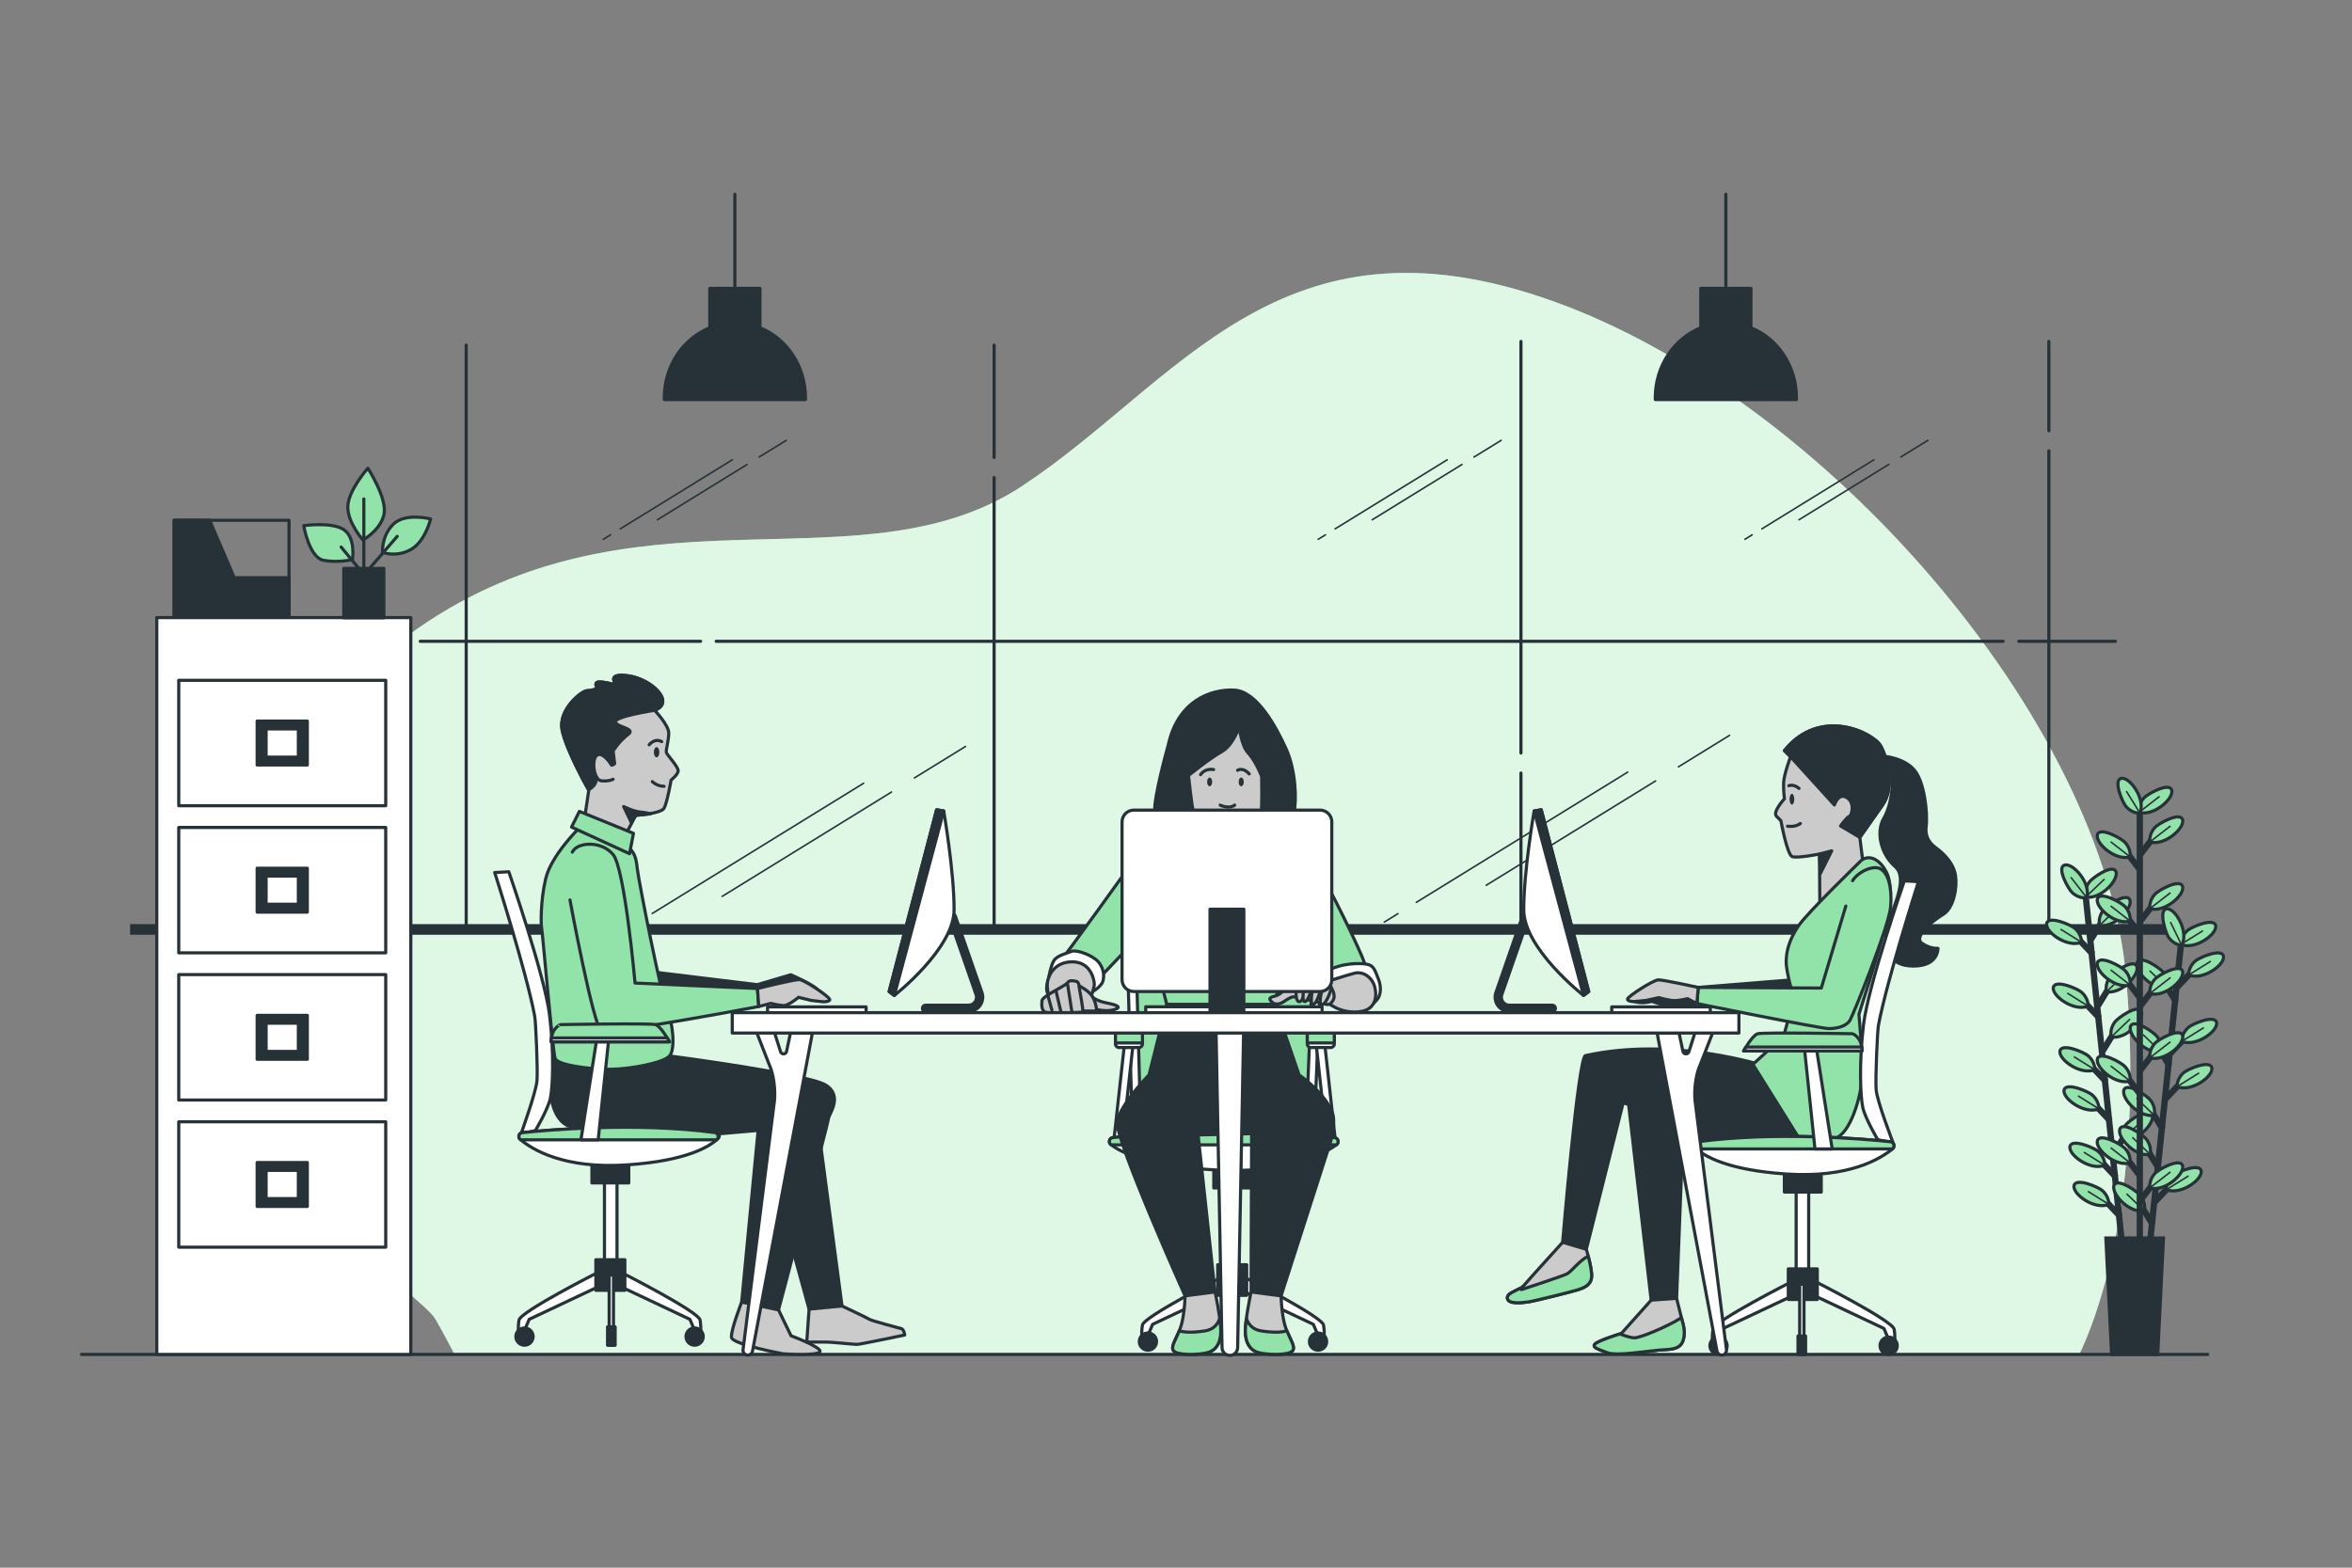 <?xml version="1.0" encoding="utf-8"?>
<!-- Generator: Adobe Illustrator 27.5.0, SVG Export Plug-In . SVG Version: 6.00 Build 0)  -->
<svg xmlns="http://www.w3.org/2000/svg" xmlns:xlink="http://www.w3.org/1999/xlink" version="1.1" x="0px" y="0px" viewBox="0 0 750 500" style="enable-background:new 0 0 750 500;" xml:space="preserve">
<rect x="0" y="0" width="750" height="500" fill="#808080" stroke="none"/>
<g id="Background_Simple">
	<g>
		<path style="fill:#92E3A9;" d="M139,420.975c2.211,3.87,4.419,8.04,5.955,11h518.078c4.395-9.005,21.065-48.56,14.967-120    c-7-82-96-185-183-216s-119,26-169,59s-118-1-186,41s-72,123-50,165S135,413.975,139,420.975z"/>
		<path style="opacity:0.7;fill:#FFFFFF;" d="M139,420.975c2.211,3.87,4.419,8.04,5.955,11h518.078    c4.395-9.005,21.065-48.56,14.967-120c-7-82-96-185-183-216s-119,26-169,59s-118-1-186,41s-72,123-50,165S135,413.975,139,420.975    z"/>
	</g>
</g>
<g id="Window">
	<g>
		<g>
			<rect x="41.481" y="294.739" style="fill:#263238;" width="649.146" height="3.388"/>
			
				<line style="fill:none;stroke:#263238;stroke-linecap:round;stroke-linejoin:round;stroke-miterlimit:10;" x1="485" y1="240.174" x2="485" y2="108.904"/>
			
				<line style="fill:none;stroke:#263238;stroke-linecap:round;stroke-linejoin:round;stroke-miterlimit:10;" x1="485" y1="296.739" x2="485" y2="246.553"/>
			
				<line style="fill:none;stroke:#263238;stroke-linecap:round;stroke-linejoin:round;stroke-miterlimit:10;" x1="317" y1="145.901" x2="317" y2="110.072"/>
			
				<line style="fill:none;stroke:#263238;stroke-linecap:round;stroke-linejoin:round;stroke-miterlimit:10;" x1="317" y1="296.739" x2="317" y2="152.28"/>
			
				<line style="fill:none;stroke:#263238;stroke-linecap:round;stroke-linejoin:round;stroke-miterlimit:10;" x1="653.338" y1="137.395" x2="653.338" y2="108.904"/>
			
				<line style="fill:none;stroke:#263238;stroke-linecap:round;stroke-linejoin:round;stroke-miterlimit:10;" x1="653.338" y1="296.739" x2="653.338" y2="143.775"/>
			
				<line style="fill:none;stroke:#263238;stroke-linecap:round;stroke-linejoin:round;stroke-miterlimit:10;" x1="148.662" y1="296.739" x2="148.662" y2="110.072"/>
			
				<line style="fill:none;stroke:#263238;stroke-linecap:round;stroke-linejoin:round;stroke-miterlimit:10;" x1="643.739" y1="204.531" x2="674.566" y2="204.531"/>
			
				<line style="fill:none;stroke:#263238;stroke-linecap:round;stroke-linejoin:round;stroke-miterlimit:10;" x1="228.372" y1="204.531" x2="638.777" y2="204.531"/>
			
				<line style="fill:none;stroke:#263238;stroke-linecap:round;stroke-linejoin:round;stroke-miterlimit:10;" x1="134" y1="204.531" x2="223.41" y2="204.531"/>
		</g>
		<g>
			
				<line style="fill:none;stroke:#263238;stroke-width:0.5;stroke-linecap:round;stroke-linejoin:round;stroke-miterlimit:10;" x1="422.657" y1="170.576" x2="420.354" y2="171.995"/>
			
				<line style="fill:none;stroke:#263238;stroke-width:0.5;stroke-linecap:round;stroke-linejoin:round;stroke-miterlimit:10;" x1="461.477" y1="146.652" x2="425.751" y2="168.669"/>
			
				<line style="fill:none;stroke:#263238;stroke-width:0.5;stroke-linecap:round;stroke-linejoin:round;stroke-miterlimit:10;" x1="466.191" y1="148.139" x2="437.568" y2="165.779"/>
			
				<line style="fill:none;stroke:#263238;stroke-width:0.5;stroke-linecap:round;stroke-linejoin:round;stroke-miterlimit:10;" x1="478.691" y1="140.435" x2="470.047" y2="145.763"/>
		</g>
		<g>
			
				<line style="fill:none;stroke:#263238;stroke-width:0.5;stroke-linecap:round;stroke-linejoin:round;stroke-miterlimit:10;" x1="194.699" y1="170.576" x2="192.396" y2="171.995"/>
			
				<line style="fill:none;stroke:#263238;stroke-width:0.5;stroke-linecap:round;stroke-linejoin:round;stroke-miterlimit:10;" x1="233.519" y1="146.652" x2="197.793" y2="168.669"/>
			
				<line style="fill:none;stroke:#263238;stroke-width:0.5;stroke-linecap:round;stroke-linejoin:round;stroke-miterlimit:10;" x1="238.233" y1="148.139" x2="209.61" y2="165.779"/>
			
				<line style="fill:none;stroke:#263238;stroke-width:0.5;stroke-linecap:round;stroke-linejoin:round;stroke-miterlimit:10;" x1="250.733" y1="140.435" x2="242.089" y2="145.763"/>
		</g>
		<g>
			
				<line style="fill:none;stroke:#263238;stroke-width:0.5;stroke-linecap:round;stroke-linejoin:round;stroke-miterlimit:10;" x1="558.73" y1="170.576" x2="556.427" y2="171.995"/>
			
				<line style="fill:none;stroke:#263238;stroke-width:0.5;stroke-linecap:round;stroke-linejoin:round;stroke-miterlimit:10;" x1="597.551" y1="146.652" x2="561.825" y2="168.669"/>
			
				<line style="fill:none;stroke:#263238;stroke-width:0.5;stroke-linecap:round;stroke-linejoin:round;stroke-miterlimit:10;" x1="602.264" y1="148.139" x2="573.642" y2="165.779"/>
			
				<line style="fill:none;stroke:#263238;stroke-width:0.5;stroke-linecap:round;stroke-linejoin:round;stroke-miterlimit:10;" x1="614.765" y1="140.435" x2="606.12" y2="145.763"/>
		</g>
		<g>
			
				<line style="fill:none;stroke:#263238;stroke-width:0.5;stroke-linecap:round;stroke-linejoin:round;stroke-miterlimit:10;" x1="275.396" y1="249.8" x2="207.977" y2="291.349"/>
			
				<line style="fill:none;stroke:#263238;stroke-width:0.5;stroke-linecap:round;stroke-linejoin:round;stroke-miterlimit:10;" x1="284.291" y1="252.608" x2="230.277" y2="285.895"/>
			
				<line style="fill:none;stroke:#263238;stroke-width:0.5;stroke-linecap:round;stroke-linejoin:round;stroke-miterlimit:10;" x1="307.881" y1="238.07" x2="291.568" y2="248.123"/>
		</g>
		<g>
			
				<line style="fill:none;stroke:#263238;stroke-width:0.5;stroke-linecap:round;stroke-linejoin:round;stroke-miterlimit:10;" x1="445.78" y1="291.404" x2="441.434" y2="294.082"/>
			
				<line style="fill:none;stroke:#263238;stroke-width:0.5;stroke-linecap:round;stroke-linejoin:round;stroke-miterlimit:10;" x1="519.039" y1="246.257" x2="451.62" y2="287.805"/>
			
				<line style="fill:none;stroke:#263238;stroke-width:0.5;stroke-linecap:round;stroke-linejoin:round;stroke-miterlimit:10;" x1="527.934" y1="249.064" x2="473.92" y2="282.352"/>
			
				<line style="fill:none;stroke:#263238;stroke-width:0.5;stroke-linecap:round;stroke-linejoin:round;stroke-miterlimit:10;" x1="551.524" y1="234.526" x2="535.211" y2="244.579"/>
		</g>
	</g>
</g>
<g id="Lamp">
	<g>
		<path style="fill:#263238;stroke:#263238;stroke-linecap:round;stroke-linejoin:round;stroke-miterlimit:10;" d="M242.335,104.539    V91.975h-16v12.565c-8.48,3.426-14.508,12.132-14.508,22.337c0,0.186,0.009,0.37,0.013,0.556h44.989    c0.004-0.185,0.013-0.369,0.013-0.556C256.843,116.672,250.815,107.965,242.335,104.539z"/>
		
			<line style="fill:none;stroke:#263238;stroke-linecap:round;stroke-linejoin:round;stroke-miterlimit:10;" x1="234.335" y1="91.975" x2="234.335" y2="61.975"/>
	</g>
	<g>
		<path style="fill:#263238;stroke:#263238;stroke-linecap:round;stroke-linejoin:round;stroke-miterlimit:10;" d="M558.335,104.539    V91.975h-16v12.565c-8.48,3.426-14.508,12.132-14.508,22.337c0,0.186,0.009,0.37,0.013,0.556h44.989    c0.004-0.185,0.013-0.369,0.013-0.556C572.843,116.672,566.815,107.965,558.335,104.539z"/>
		
			<line style="fill:none;stroke:#263238;stroke-linecap:round;stroke-linejoin:round;stroke-miterlimit:10;" x1="550.335" y1="91.975" x2="550.335" y2="61.975"/>
	</g>
</g>
<g id="Floor">
	
		<line style="fill:none;stroke:#263238;stroke-linecap:round;stroke-linejoin:round;stroke-miterlimit:10;" x1="26" y1="431.975" x2="704" y2="431.975"/>
</g>
<g id="Plant">
	<g>
		<g>
			
				<line style="fill:none;stroke:#263238;stroke-width:2;stroke-miterlimit:10;" x1="665.173" y1="286.711" x2="676.631" y2="396.499"/>
			<g>
				<g>
					
						<line style="fill:none;stroke:#263238;stroke-width:2;stroke-miterlimit:10;" x1="674.784" y1="375.489" x2="669.59" y2="370.002"/>
					<path style="fill:#92E3A9;stroke:#263238;stroke-miterlimit:10;" d="M671.168,371.646c0,0,0.149-2.427-2.067-4.406       c-1.333-1.191-8.35-4.143-9.016-1.671C659.361,368.257,666.543,373.535,671.168,371.646z"/>
					
						<line style="fill:none;stroke:#263238;stroke-width:0.5;stroke-miterlimit:10;" x1="671.168" y1="371.646" x2="664.488" y2="367.484"/>
				</g>
				<g>
					
						<line style="fill:none;stroke:#263238;stroke-width:2;stroke-miterlimit:10;" x1="676.087" y1="387.975" x2="670.893" y2="382.488"/>
					<path style="fill:#92E3A9;stroke:#263238;stroke-miterlimit:10;" d="M672.471,384.132c0,0,0.149-2.427-2.067-4.406       c-1.333-1.191-8.35-4.143-9.016-1.671C660.664,380.743,667.846,386.022,672.471,384.132z"/>
					
						<line style="fill:none;stroke:#263238;stroke-width:0.5;stroke-miterlimit:10;" x1="672.471" y1="384.132" x2="665.791" y2="379.97"/>
				</g>
				<g>
					
						<line style="fill:none;stroke:#263238;stroke-width:2;stroke-miterlimit:10;" x1="671.604" y1="345.02" x2="666.41" y2="339.534"/>
					<path style="fill:#92E3A9;stroke:#263238;stroke-miterlimit:10;" d="M667.988,341.178c0,0,0.149-2.427-2.067-4.406       c-1.333-1.191-8.35-4.143-9.016-1.671C656.181,337.788,663.363,343.067,667.988,341.178z"/>
					
						<line style="fill:none;stroke:#263238;stroke-width:0.5;stroke-miterlimit:10;" x1="667.988" y1="341.178" x2="661.308" y2="337.015"/>
				</g>
				<g>
					
						<line style="fill:none;stroke:#263238;stroke-width:2;stroke-miterlimit:10;" x1="672.908" y1="357.506" x2="667.713" y2="352.02"/>
					<path style="fill:#92E3A9;stroke:#263238;stroke-miterlimit:10;" d="M669.291,353.664c0,0,0.149-2.427-2.067-4.406       c-1.333-1.191-8.35-4.143-9.016-1.671C657.484,350.275,664.666,355.553,669.291,353.664z"/>
					
						<line style="fill:none;stroke:#263238;stroke-width:0.5;stroke-miterlimit:10;" x1="669.291" y1="353.664" x2="662.612" y2="349.501"/>
				</g>
				<g>
					
						<line style="fill:none;stroke:#263238;stroke-width:2;stroke-miterlimit:10;" x1="669.488" y1="324.737" x2="664.293" y2="319.251"/>
					<path style="fill:#92E3A9;stroke:#263238;stroke-miterlimit:10;" d="M665.871,320.895c0,0,0.149-2.427-2.067-4.406       c-1.333-1.191-8.35-4.143-9.016-1.671C654.064,317.506,661.246,322.784,665.871,320.895z"/>
					
						<line style="fill:none;stroke:#263238;stroke-width:0.5;stroke-miterlimit:10;" x1="665.871" y1="320.895" x2="659.191" y2="316.733"/>
				</g>
				<g>
					
						<line style="fill:none;stroke:#263238;stroke-width:2;stroke-miterlimit:10;" x1="667.362" y1="304.366" x2="662.167" y2="298.88"/>
					<path style="fill:#92E3A9;stroke:#263238;stroke-miterlimit:10;" d="M663.746,300.524c0,0,0.149-2.427-2.067-4.406       c-1.333-1.191-8.35-4.143-9.016-1.672C651.938,297.134,659.12,302.413,663.746,300.524z"/>
					
						<line style="fill:none;stroke:#263238;stroke-width:0.5;stroke-miterlimit:10;" x1="663.746" y1="300.524" x2="657.066" y2="296.361"/>
				</g>
				<g>
					
						<line style="fill:none;stroke:#263238;stroke-width:2;stroke-miterlimit:10;" x1="673.911" y1="368.101" x2="677.861" y2="361.66"/>
					<path style="fill:#92E3A9;stroke:#263238;stroke-miterlimit:10;" d="M676.656,363.595c0,0-0.646-2.344,1.113-4.738       c1.059-1.44,7.315-5.777,8.477-3.497C687.509,357.84,681.572,364.488,676.656,363.595z"/>
					
						<line style="fill:none;stroke:#263238;stroke-width:0.5;stroke-miterlimit:10;" x1="676.656" y1="363.595" x2="682.671" y2="357.846"/>
				</g>
				<g>
					
						<line style="fill:none;stroke:#263238;stroke-width:2;stroke-miterlimit:10;" x1="670.482" y1="335.244" x2="674.432" y2="328.803"/>
					<path style="fill:#92E3A9;stroke:#263238;stroke-miterlimit:10;" d="M673.227,330.737c0,0-0.646-2.344,1.113-4.738       c1.059-1.44,7.315-5.777,8.476-3.497C684.08,324.983,678.143,331.631,673.227,330.737z"/>
					
						<line style="fill:none;stroke:#263238;stroke-width:0.5;stroke-miterlimit:10;" x1="673.227" y1="330.737" x2="679.242" y2="324.988"/>
				</g>
				<g>
					
						<line style="fill:none;stroke:#263238;stroke-width:2;stroke-miterlimit:10;" x1="668.975" y1="320.804" x2="672.925" y2="314.364"/>
					<path style="fill:#92E3A9;stroke:#263238;stroke-miterlimit:10;" d="M671.72,316.298c0,0-0.647-2.344,1.113-4.738       c1.059-1.44,7.315-5.777,8.477-3.497C682.573,310.543,676.636,317.191,671.72,316.298z"/>
					
						<line style="fill:none;stroke:#263238;stroke-width:0.5;stroke-miterlimit:10;" x1="671.72" y1="316.298" x2="677.735" y2="310.549"/>
				</g>
				<g>
					
						<line style="fill:none;stroke:#263238;stroke-width:2;stroke-miterlimit:10;" x1="666.766" y1="299.636" x2="670.716" y2="293.195"/>
					<path style="fill:#92E3A9;stroke:#263238;stroke-miterlimit:10;" d="M669.511,295.129c0,0-0.646-2.344,1.113-4.738       c1.059-1.44,7.315-5.777,8.477-3.497C680.364,289.375,674.427,296.023,669.511,295.129z"/>
					
						<line style="fill:none;stroke:#263238;stroke-width:0.5;stroke-miterlimit:10;" x1="669.511" y1="295.129" x2="675.526" y2="289.38"/>
					<path style="fill:#92E3A9;stroke:#263238;stroke-miterlimit:10;" d="M665.077,286.101c0,0-0.646-2.344,1.113-4.738       c1.059-1.44,7.315-5.777,8.477-3.497C675.93,280.347,669.993,286.995,665.077,286.101z"/>
					
						<line style="fill:none;stroke:#263238;stroke-width:0.5;stroke-miterlimit:10;" x1="665.077" y1="286.101" x2="671.092" y2="280.352"/>
					<path style="fill:#92E3A9;stroke:#263238;stroke-miterlimit:10;" d="M665.425,286.349c0,0-2.399,0.397-4.595-1.604       c-1.321-1.204-4.978-7.88-2.589-8.796C660.841,274.953,666.829,281.554,665.425,286.349z"/>
					
						<line style="fill:none;stroke:#263238;stroke-width:0.5;stroke-miterlimit:10;" x1="665.425" y1="286.349" x2="660.339" y2="279.765"/>
				</g>
			</g>
		</g>
		<g>
			<line style="fill:none;stroke:#263238;stroke-width:2;stroke-miterlimit:10;" x1="695.393" y1="301.831" x2="684" y2="411.626"/>
			<g>
				<g>
					
						<line style="fill:none;stroke:#263238;stroke-width:2;stroke-miterlimit:10;" x1="686.519" y1="390.685" x2="682.566" y2="384.247"/>
					<path style="fill:#92E3A9;stroke:#263238;stroke-miterlimit:10;" d="M683.772,386.18c0,0,0.645-2.344-1.116-4.737       c-1.06-1.44-7.318-5.773-8.479-3.492C672.915,380.432,678.856,387.077,683.772,386.18z"/>
					
						<line style="fill:none;stroke:#263238;stroke-width:0.5;stroke-miterlimit:10;" x1="683.772" y1="386.18" x2="678.092" y2="380.731"/>
				</g>
				<g>
					
						<line style="fill:none;stroke:#263238;stroke-width:2;stroke-miterlimit:10;" x1="689.681" y1="360.215" x2="685.727" y2="353.777"/>
					<path style="fill:#92E3A9;stroke:#263238;stroke-miterlimit:10;" d="M686.933,355.71c0,0,0.645-2.344-1.116-4.737       c-1.06-1.44-7.318-5.773-8.479-3.492C676.077,349.962,682.018,356.607,686.933,355.71z"/>
					
						<line style="fill:none;stroke:#263238;stroke-width:0.5;stroke-miterlimit:10;" x1="686.933" y1="355.71" x2="681.253" y2="350.261"/>
				</g>
				<g>
					
						<line style="fill:none;stroke:#263238;stroke-width:2;stroke-miterlimit:10;" x1="688.385" y1="372.702" x2="684.432" y2="366.263"/>
					<path style="fill:#92E3A9;stroke:#263238;stroke-miterlimit:10;" d="M685.638,368.197c0,0,0.645-2.344-1.116-4.737       c-1.06-1.44-7.318-5.773-8.479-3.492C674.781,362.449,680.722,369.093,685.638,368.197z"/>
					
						<line style="fill:none;stroke:#263238;stroke-width:0.5;stroke-miterlimit:10;" x1="685.638" y1="368.197" x2="679.958" y2="362.748"/>
				</g>
				<g>
					
						<line style="fill:none;stroke:#263238;stroke-width:2;stroke-miterlimit:10;" x1="691.786" y1="339.931" x2="687.832" y2="333.493"/>
					<path style="fill:#92E3A9;stroke:#263238;stroke-miterlimit:10;" d="M689.038,335.426c0,0,0.645-2.344-1.116-4.737       c-1.06-1.44-7.318-5.773-8.479-3.492C678.182,329.678,684.123,336.323,689.038,335.426z"/>
					
						<line style="fill:none;stroke:#263238;stroke-width:0.5;stroke-miterlimit:10;" x1="689.038" y1="335.426" x2="683.358" y2="329.977"/>
				</g>
				<g>
					
						<line style="fill:none;stroke:#263238;stroke-width:2;stroke-miterlimit:10;" x1="693.9" y1="319.558" x2="689.946" y2="313.12"/>
					<path style="fill:#92E3A9;stroke:#263238;stroke-miterlimit:10;" d="M691.152,315.054c0,0,0.645-2.344-1.116-4.737       c-1.06-1.44-7.318-5.773-8.479-3.492C680.295,309.306,686.237,315.95,691.152,315.054z"/>
					
						<line style="fill:none;stroke:#263238;stroke-width:0.5;stroke-miterlimit:10;" x1="691.152" y1="315.054" x2="685.472" y2="309.605"/>
				</g>
				<g>
					
						<line style="fill:none;stroke:#263238;stroke-width:2;stroke-miterlimit:10;" x1="687.186" y1="383.276" x2="692.377" y2="377.786"/>
					<path style="fill:#92E3A9;stroke:#263238;stroke-miterlimit:10;" d="M690.8,379.431c0,0-0.15-2.427,2.065-4.407       c1.333-1.191,8.347-4.148,9.015-1.677C702.605,376.035,695.426,381.318,690.8,379.431z"/>
					
						<line style="fill:none;stroke:#263238;stroke-width:0.5;stroke-miterlimit:10;" x1="690.8" y1="379.431" x2="697.87" y2="375.044"/>
				</g>
				<g>
					
						<line style="fill:none;stroke:#263238;stroke-width:2;stroke-miterlimit:10;" x1="690.595" y1="350.417" x2="695.786" y2="344.927"/>
					<path style="fill:#92E3A9;stroke:#263238;stroke-miterlimit:10;" d="M694.209,346.572c0,0-0.15-2.427,2.065-4.407       c1.333-1.192,8.348-4.147,9.015-1.677C706.015,343.176,698.836,348.459,694.209,346.572z"/>
					
						<line style="fill:none;stroke:#263238;stroke-width:0.5;stroke-miterlimit:10;" x1="694.209" y1="346.572" x2="701.279" y2="342.184"/>
				</g>
				<g>
					
						<line style="fill:none;stroke:#263238;stroke-width:2;stroke-miterlimit:10;" x1="692.094" y1="335.976" x2="697.285" y2="330.487"/>
					<path style="fill:#92E3A9;stroke:#263238;stroke-miterlimit:10;" d="M695.708,332.132c0,0-0.15-2.427,2.065-4.407       c1.333-1.191,8.347-4.148,9.015-1.677C707.513,328.735,700.334,334.018,695.708,332.132z"/>
					
						<line style="fill:none;stroke:#263238;stroke-width:0.5;stroke-miterlimit:10;" x1="695.708" y1="332.132" x2="702.778" y2="327.744"/>
				</g>
				<g>
					
						<line style="fill:none;stroke:#263238;stroke-width:2;stroke-miterlimit:10;" x1="694.291" y1="314.806" x2="699.482" y2="309.317"/>
					<path style="fill:#92E3A9;stroke:#263238;stroke-miterlimit:10;" d="M697.904,310.962c0,0-0.15-2.427,2.065-4.407       c1.333-1.191,8.348-4.147,9.015-1.677C709.71,307.565,702.531,312.849,697.904,310.962z"/>
					
						<line style="fill:none;stroke:#263238;stroke-width:0.5;stroke-miterlimit:10;" x1="697.904" y1="310.962" x2="704.974" y2="306.574"/>
					<path style="fill:#92E3A9;stroke:#263238;stroke-miterlimit:10;" d="M695.424,301.214c0,0-0.15-2.427,2.065-4.407       c1.332-1.191,8.348-4.147,9.015-1.677C707.23,297.818,700.051,303.101,695.424,301.214z"/>
					
						<line style="fill:none;stroke:#263238;stroke-width:0.5;stroke-miterlimit:10;" x1="695.424" y1="301.214" x2="702.494" y2="296.827"/>
					<path style="fill:#92E3A9;stroke:#263238;stroke-miterlimit:10;" d="M695.714,301.529c0,0-2.429-0.105-4.166-2.516       c-1.045-1.45-3.249-8.737-0.722-9.141C693.575,289.432,698.076,297.125,695.714,301.529z"/>
					
						<line style="fill:none;stroke:#263238;stroke-width:0.5;stroke-miterlimit:10;" x1="695.714" y1="301.529" x2="692.092" y2="294.038"/>
				</g>
			</g>
		</g>
		
			<line style="fill:none;stroke:#263238;stroke-width:2;stroke-miterlimit:10;" x1="682.337" y1="257.122" x2="682.337" y2="395.965"/>
		<g>
			<g>
				
					<line style="fill:none;stroke:#263238;stroke-width:2;stroke-miterlimit:10;" x1="682.448" y1="375.088" x2="677.851" y2="369.093"/>
				<path style="fill:#92E3A9;stroke:#263238;stroke-miterlimit:10;" d="M679.25,370.892c0,0,0.4-2.398-1.599-4.597      c-1.202-1.323-7.875-4.987-8.794-2.598C667.858,366.295,674.453,372.29,679.25,370.892z"/>
				
					<line style="fill:none;stroke:#263238;stroke-width:0.5;stroke-miterlimit:10;" x1="679.25" y1="370.892" x2="673.038" y2="366.058"/>
			</g>
			<g>
				
					<line style="fill:none;stroke:#263238;stroke-width:2;stroke-miterlimit:10;" x1="682.448" y1="348.996" x2="677.851" y2="343.001"/>
				<path style="fill:#92E3A9;stroke:#263238;stroke-miterlimit:10;" d="M679.25,344.799c0,0,0.4-2.398-1.599-4.597      c-1.202-1.323-7.875-4.987-8.794-2.598C667.858,340.203,674.453,346.198,679.25,344.799z"/>
				
					<line style="fill:none;stroke:#263238;stroke-width:0.5;stroke-miterlimit:10;" x1="679.25" y1="344.799" x2="673.038" y2="339.966"/>
			</g>
			<g>
				
					<line style="fill:none;stroke:#263238;stroke-width:2;stroke-miterlimit:10;" x1="682.448" y1="318.362" x2="677.851" y2="312.367"/>
				<path style="fill:#92E3A9;stroke:#263238;stroke-miterlimit:10;" d="M679.25,314.165c0,0,0.4-2.398-1.599-4.597      c-1.202-1.323-7.875-4.987-8.794-2.598C667.858,309.569,674.453,315.565,679.25,314.165z"/>
				
					<line style="fill:none;stroke:#263238;stroke-width:0.5;stroke-miterlimit:10;" x1="679.25" y1="314.165" x2="673.038" y2="309.332"/>
			</g>
			<g>
				
					<line style="fill:none;stroke:#263238;stroke-width:2;stroke-miterlimit:10;" x1="682.448" y1="297.97" x2="677.851" y2="291.974"/>
				<path style="fill:#92E3A9;stroke:#263238;stroke-miterlimit:10;" d="M679.25,293.773c0,0,0.4-2.398-1.599-4.597      c-1.202-1.323-7.875-4.987-8.794-2.598C667.858,289.176,674.453,295.172,679.25,293.773z"/>
				
					<line style="fill:none;stroke:#263238;stroke-width:0.5;stroke-miterlimit:10;" x1="679.25" y1="293.773" x2="673.038" y2="288.939"/>
			</g>
			<g>
				
					<line style="fill:none;stroke:#263238;stroke-width:2;stroke-miterlimit:10;" x1="682.448" y1="277.488" x2="677.851" y2="271.492"/>
				<path style="fill:#92E3A9;stroke:#263238;stroke-miterlimit:10;" d="M679.25,273.291c0,0,0.4-2.398-1.599-4.597      c-1.202-1.323-7.875-4.987-8.794-2.598C667.858,268.694,674.453,274.69,679.25,273.291z"/>
				
					<line style="fill:none;stroke:#263238;stroke-width:0.5;stroke-miterlimit:10;" x1="679.25" y1="273.291" x2="673.038" y2="268.457"/>
			</g>
			<g>
				
					<line style="fill:none;stroke:#263238;stroke-width:2;stroke-miterlimit:10;" x1="682.346" y1="383.056" x2="686.943" y2="377.06"/>
				<path style="fill:#92E3A9;stroke:#263238;stroke-miterlimit:10;" d="M685.544,378.859c0,0-0.399-2.398,1.599-4.597      c1.202-1.323,7.875-4.987,8.794-2.598C696.936,374.262,690.34,380.258,685.544,378.859z"/>
				
					<line style="fill:none;stroke:#263238;stroke-width:0.5;stroke-miterlimit:10;" x1="685.544" y1="378.859" x2="692.123" y2="373.765"/>
			</g>
			<g>
				
					<line style="fill:none;stroke:#263238;stroke-width:2;stroke-miterlimit:10;" x1="682.346" y1="341.558" x2="686.943" y2="335.562"/>
				<path style="fill:#92E3A9;stroke:#263238;stroke-miterlimit:10;" d="M685.544,337.361c0,0-0.399-2.398,1.599-4.597      c1.202-1.323,7.875-4.987,8.794-2.598C696.936,332.764,690.34,338.76,685.544,337.361z"/>
				
					<line style="fill:none;stroke:#263238;stroke-width:0.5;stroke-miterlimit:10;" x1="685.544" y1="337.361" x2="692.123" y2="332.267"/>
			</g>
			<g>
				
					<line style="fill:none;stroke:#263238;stroke-width:2;stroke-miterlimit:10;" x1="682.346" y1="321.076" x2="686.943" y2="315.08"/>
				<path style="fill:#92E3A9;stroke:#263238;stroke-miterlimit:10;" d="M685.544,316.879c0,0-0.399-2.398,1.599-4.597      c1.202-1.323,7.875-4.987,8.794-2.598C696.936,312.282,690.34,318.278,685.544,316.879z"/>
				
					<line style="fill:none;stroke:#263238;stroke-width:0.5;stroke-miterlimit:10;" x1="685.544" y1="316.879" x2="692.123" y2="311.785"/>
			</g>
			<g>
				
					<line style="fill:none;stroke:#263238;stroke-width:2;stroke-miterlimit:10;" x1="682.346" y1="294.004" x2="686.943" y2="288.009"/>
				<path style="fill:#92E3A9;stroke:#263238;stroke-miterlimit:10;" d="M685.544,289.807c0,0-0.399-2.398,1.599-4.597      c1.202-1.323,7.875-4.987,8.794-2.598C696.936,285.211,690.34,291.206,685.544,289.807z"/>
				
					<line style="fill:none;stroke:#263238;stroke-width:0.5;stroke-miterlimit:10;" x1="685.544" y1="289.807" x2="692.123" y2="284.713"/>
			</g>
			<g>
				
					<line style="fill:none;stroke:#263238;stroke-width:2;stroke-miterlimit:10;" x1="682.346" y1="272.721" x2="686.943" y2="266.725"/>
				<path style="fill:#92E3A9;stroke:#263238;stroke-miterlimit:10;" d="M685.544,268.524c0,0-0.399-2.398,1.599-4.597      c1.202-1.323,7.875-4.987,8.794-2.598C696.936,263.927,690.34,269.923,685.544,268.524z"/>
				
					<line style="fill:none;stroke:#263238;stroke-width:0.5;stroke-miterlimit:10;" x1="685.544" y1="268.524" x2="692.123" y2="263.43"/>
				<path style="fill:#92E3A9;stroke:#263238;stroke-miterlimit:10;" d="M682.071,259.084c0,0-0.4-2.398,1.599-4.597      c1.202-1.323,7.875-4.987,8.794-2.598C693.463,254.488,686.867,260.483,682.071,259.084z"/>
				
					<line style="fill:none;stroke:#263238;stroke-width:0.5;stroke-miterlimit:10;" x1="682.071" y1="259.084" x2="688.65" y2="253.991"/>
				<path style="fill:#92E3A9;stroke:#263238;stroke-miterlimit:10;" d="M682.392,259.367c0,0-2.427,0.146-4.404-2.072      c-1.189-1.335-4.134-8.355-1.661-9.018C679.015,247.556,684.286,254.744,682.392,259.367z"/>
				
					<line style="fill:none;stroke:#263238;stroke-width:0.5;stroke-miterlimit:10;" x1="682.392" y1="259.367" x2="678.016" y2="252.29"/>
			</g>
		</g>
		<polygon style="fill:#263238;stroke:#263238;stroke-miterlimit:10;" points="688.049,431.975 673.345,431.975 671.507,394.839     689.887,394.839   "/>
	</g>
</g>
<g id="File_Cabinet">
	<g>
		<g>
			
				<rect x="50" y="196.975" style="fill:#FFFFFF;stroke:#263238;stroke-linecap:round;stroke-linejoin:round;stroke-miterlimit:10;" width="81" height="235"/>
			<g>
				
					<rect x="57" y="216.975" style="fill:#FFFFFF;stroke:#263238;stroke-linecap:round;stroke-linejoin:round;stroke-miterlimit:10;" width="66" height="40"/>
				
					<rect x="82" y="229.975" style="fill:#263238;stroke:#263238;stroke-linecap:round;stroke-linejoin:round;stroke-miterlimit:10;" width="16" height="14"/>
				
					<rect x="84.857" y="232.475" style="fill:#FFFFFF;stroke:#263238;stroke-linecap:round;stroke-linejoin:round;stroke-miterlimit:10;" width="10.285" height="9"/>
			</g>
			<g>
				
					<rect x="57" y="263.91" style="fill:#FFFFFF;stroke:#263238;stroke-linecap:round;stroke-linejoin:round;stroke-miterlimit:10;" width="66" height="40"/>
				
					<rect x="82" y="276.91" style="fill:#263238;stroke:#263238;stroke-linecap:round;stroke-linejoin:round;stroke-miterlimit:10;" width="16" height="14"/>
				
					<rect x="84.857" y="279.41" style="fill:#FFFFFF;stroke:#263238;stroke-linecap:round;stroke-linejoin:round;stroke-miterlimit:10;" width="10.285" height="9"/>
			</g>
			<g>
				
					<rect x="57" y="310.846" style="fill:#FFFFFF;stroke:#263238;stroke-linecap:round;stroke-linejoin:round;stroke-miterlimit:10;" width="66" height="40"/>
				
					<rect x="82" y="323.846" style="fill:#263238;stroke:#263238;stroke-linecap:round;stroke-linejoin:round;stroke-miterlimit:10;" width="16" height="14"/>
				
					<rect x="84.857" y="326.346" style="fill:#FFFFFF;stroke:#263238;stroke-linecap:round;stroke-linejoin:round;stroke-miterlimit:10;" width="10.285" height="9"/>
			</g>
			<g>
				
					<rect x="57" y="357.781" style="fill:#FFFFFF;stroke:#263238;stroke-linecap:round;stroke-linejoin:round;stroke-miterlimit:10;" width="66" height="40"/>
				
					<rect x="82" y="370.781" style="fill:#263238;stroke:#263238;stroke-linecap:round;stroke-linejoin:round;stroke-miterlimit:10;" width="16" height="14"/>
				
					<rect x="84.857" y="373.282" style="fill:#FFFFFF;stroke:#263238;stroke-linecap:round;stroke-linejoin:round;stroke-miterlimit:10;" width="10.285" height="9"/>
			</g>
		</g>
		<g>
			
				<rect x="55.534" y="165.946" style="fill:none;stroke:#263238;stroke-linecap:round;stroke-linejoin:round;stroke-miterlimit:10;" width="36.632" height="30.668"/>
			<polygon style="fill:#263238;stroke:#263238;stroke-linecap:round;stroke-linejoin:round;stroke-miterlimit:10;" points="     92.165,184.262 74.701,184.262 67.035,166.372 66.969,165.946 55.534,165.946 55.534,196.614 92.165,196.614    "/>
		</g>
		<g>
			
				<rect x="109.629" y="181.28" style="fill:#263238;stroke:#263238;stroke-linecap:round;stroke-linejoin:round;stroke-miterlimit:10;" width="12.778" height="15.76"/>
			<path style="fill:#92E3A9;stroke:#263238;stroke-linecap:round;stroke-linejoin:round;stroke-miterlimit:10;" d="     M115.705,172.204c0,0,5.425-2.85,6.703-7.962c1.278-5.111-5.111-14.908-5.111-14.908s-6.389,7.241-6.389,12.353     S115.705,172.204,115.705,172.204z"/>
			<path style="fill:#92E3A9;stroke:#263238;stroke-linecap:round;stroke-linejoin:round;stroke-miterlimit:10;" d="M112.41,178.463     c0,0,1.053-6.98-2.781-9.536c-3.834-2.556-12.778-1.278-12.778-1.278s1.704,10.223,6.389,11.075     C107.925,179.576,112.41,178.463,112.41,178.463z"/>
			<path style="fill:#92E3A9;stroke:#263238;stroke-linecap:round;stroke-linejoin:round;stroke-miterlimit:10;" d="     M121.982,176.169c0,0-0.426-5.111,3.408-8.945c3.834-3.833,11.927-1.704,11.927-1.704s-1.704,7.241-6.389,9.797     C126.241,177.872,121.982,176.169,121.982,176.169z"/>
			
				<line style="fill:none;stroke:#263238;stroke-linecap:round;stroke-linejoin:round;stroke-miterlimit:10;" x1="114.741" y1="181.706" x2="108.777" y2="174.465"/>
			<polyline style="fill:none;stroke:#263238;stroke-linecap:round;stroke-linejoin:round;stroke-miterlimit:10;" points="     116.019,159.13 116.019,183.41 126.667,171.057    "/>
		</g>
	</g>
</g>
<g id="Character_3">
	<g>
		<g>
			<path style="fill:#263238;stroke:#263238;stroke-linecap:round;stroke-linejoin:round;stroke-miterlimit:10;" d="     M601.261,241.269c0,0,5.93,0.539,9.165,4.313c3.235,3.774,4.313,13.747,3.773,18.062c-0.337,2.703,0.678,4.961,2.878,6.572     c3.004,2.199,5.886,5.151,6.498,9.101c0.57,3.675-0.516,10.277-3.985,12.358c-4.043,2.426-9.434,7.278-6.739,9.165     c2.695,1.887,5.121,1.617,5.121,1.617s0.27,5.66-7.817,5.66s-9.973-5.93-8.086-12.938c1.887-7.008,6.469-15.095,2.156-18.868     c-4.313-3.774-6.2-10.782-3.504-15.364c2.695-4.582,3.774-14.286,1.348-16.712C599.644,241.808,601.261,241.269,601.261,241.269z     "/>
			<path style="fill:#263238;stroke:#263238;stroke-linecap:round;stroke-linejoin:round;stroke-miterlimit:10;" d="     M518.977,349.257l7.547,65.411l8.106-0.559l1.957-50.036l5.032-0.559l31.587,1.957c0,0,3.913-0.839,5.032-0.839     c1.118,0,2.516-3.075-4.193-5.87c-6.709-2.795-53.111-11.74-54.229-11.74C518.698,347.02,518.977,349.257,518.977,349.257z"/>
			<path style="fill:#263238;stroke:#263238;stroke-linecap:round;stroke-linejoin:round;stroke-miterlimit:10;" d="     M562.864,340.032c0,0-29.029-9.611-57.304-3.354c-2.316,0.512-7.268,59.54-7.268,59.54l7.547,2.236l11.74-46.682     c0,0,49.198,14.256,59.261,12.859C586.904,363.233,562.864,340.032,562.864,340.032z"/>
			<g>
				<path style="fill: #cbcbcb;stroke:#263238;stroke-linecap:round;stroke-linejoin:round;stroke-miterlimit:10;" d="      M570.97,241.357c0,0-2.236,5.87-2.236,8.665s0.279,4.752,0.279,4.752s-3.914,4.193-2.516,5.591      c1.398,1.398,1.398,1.398,1.398,1.398s1.957,10.902,3.634,11.461c1.677,0.559,8.666-0.839,8.666-0.839l0.105,15.413      l13.872-11.779l-1.118-8.945c0,0,3.354-4.752,7.268-10.343c3.913-5.591,1.677-14.536-0.559-18.729      c-2.236-4.193-19.288-12.859-30.749,1.398L570.97,241.357z"/>
				<polygon style="fill:#263238;stroke:#263238;stroke-linecap:round;stroke-linejoin:round;stroke-miterlimit:10;" points="      580.195,272.385 584.091,271.37 580.48,278.591     "/>
				<path style="fill:#263238;stroke:#263238;stroke-linecap:round;stroke-linejoin:round;stroke-miterlimit:10;" d="      M599.762,238.003c-2.236-4.193-19.288-12.859-30.749,1.398l1.957,1.957l13.977,15.374c0,0,1.434-4.561,4.473-1.957      c1.957,1.677,1.118,5.311,0.279,5.591c-0.839,0.28-2.795,3.075-2.795,3.075l6.15,3.634c0,0,3.354-4.752,7.268-10.343      C604.235,251.141,601.998,242.196,599.762,238.003z"/>
				<ellipse style="fill:#263238;" cx="571.406" cy="254.9" rx="0.753" ry="1.722"/>
				<path style="fill:none;stroke:#263238;stroke-linecap:round;stroke-linejoin:round;stroke-miterlimit:10;" d="M570.438,250.596      c0,0,1.506-0.646,3.228,0.861"/>
				<path style="fill:none;stroke:#263238;stroke-linecap:round;stroke-linejoin:round;stroke-miterlimit:10;" d="M570.007,263.508      c0,0,2.367,0.43,4.089-0.861"/>
			</g>
			<path style="fill:#263238;stroke:#263238;stroke-linecap:round;stroke-linejoin:round;stroke-miterlimit:10;" d="     M571.613,312.501l-30.085,2.43l-9.671-0.896c0,0-13.315,4.521-10.719,5.396c2.596,0.875,5.619-0.063,5.619-0.063     s3.952,1.651,7.864,1.564c3.913-0.088,6.482-0.869,6.482-0.869l33.553,5.048L571.613,312.501z"/>
			<path style="fill:#92E3A9;stroke:#263238;stroke-linecap:round;stroke-linejoin:round;stroke-miterlimit:10;" d="     M593.613,274.342c0,0-17.331,16.772-20.126,20.965c-2.795,4.193-3.913,7.827-3.913,11.461s2.516,11.74,2.516,11.74l-3.354,12.02     l-9.784,8.945l15.374,24.599c0,0,6.988,1.398,11.74-1.398c4.752-2.795,7.827-14.815,7.827-20.685s-1.118-18.449-1.118-18.449     s6.429-20.126,8.386-27.674c1.957-7.547,2.236-14.256,0.28-17.89C599.483,274.342,596.408,272.385,593.613,274.342z"/>
			<path style="fill: #cbcbcb;stroke:#263238;stroke-linecap:round;stroke-linejoin:round;stroke-miterlimit:10;" d="     M526.525,414.667l-9.504,10.622c0,0-7.268,2.236-8.386,3.354c-1.118,1.118,1.118,1.677,3.913,2.795     c2.795,1.118,13.138-0.559,16.492-0.839c3.354-0.28,6.429,0,7.547-2.795c1.118-2.795,0-5.87-0.279-6.988     c-0.28-1.118-1.677-6.709-1.677-6.709L526.525,414.667z"/>
			<path style="fill:#92E3A9;stroke:#263238;stroke-linecap:round;stroke-linejoin:round;stroke-miterlimit:10;" d="     M516.546,425.439c-1.614,0.512-6.964,2.258-7.911,3.205c-1.118,1.118,1.118,1.677,3.914,2.795     c2.795,1.118,13.138-0.559,16.492-0.839c3.354-0.279,6.429,0,7.547-2.795c1.118-2.795,0-5.87-0.279-6.988     c-0.032-0.126-0.079-0.316-0.136-0.542c-4.88,3.06-13.182,6.413-14.959,6.413C520.008,426.687,518.075,426.038,516.546,425.439z"/>
			<g>
				<path style="fill: #cbcbcb;stroke:#263238;stroke-linecap:round;stroke-linejoin:round;stroke-miterlimit:10;" d="      M498.292,396.218c0,0-10.902,12.02-12.299,13.697c-1.398,1.677-5.591,2.236-5.311,4.193c0.279,1.957,4.752,1.398,6.709,1.118      c1.957-0.28,14.256-3.354,15.933-3.914c1.677-0.559,3.914-1.398,4.193-3.913c0.28-2.516-1.677-8.945-1.677-8.945      L498.292,396.218z"/>
				<path style="fill:#92E3A9;stroke:#263238;stroke-linecap:round;stroke-linejoin:round;stroke-miterlimit:10;" d="M507.516,407.4      c0.175-1.57-0.522-4.664-1.07-6.768c-2.744,1.342-5.395,4.969-6.757,5.65c-1.677,0.839-14.536,5.032-14.536,5.032l-0.586-0.33      c-1.76,0.967-4.097,1.648-3.886,3.125c0.279,1.957,4.752,1.398,6.709,1.118c1.957-0.28,14.256-3.355,15.933-3.914      C505.001,410.754,507.237,409.915,507.516,407.4z"/>
			</g>
			<g>
				<path style="fill:#92E3A9;stroke:#263238;stroke-linecap:round;stroke-linejoin:round;stroke-miterlimit:10;" d="      M588.593,288.979l-7.817,26.146l-39.248-0.195l-0.424,5.132c0,0,39.402,8.001,42.098,8.001s5.66-0.809,6.739-2.695      c1.078-1.887,12.399-29.92,12.938-36.12c0.539-6.2-0.809-10.782-3.235-12.13c-2.426-1.348-7.278,1.078-8.895,3.774"/>
				<path style="fill: #cbcbcb;stroke:#263238;stroke-linecap:round;stroke-linejoin:round;stroke-miterlimit:10;" d="      M541.528,314.931c0,0-11.109-2.448-12.726-2.411c-1.617,0.036-9.856,5.343-9.838,6.152c0.018,0.809,2.174,0.76,2.174,0.76      l3.767-0.354l4.024-0.899c0,0,3.527,0.999,5.144,0.963c1.617-0.036,4.03-0.63,4.03-0.63l3,1.551L541.528,314.931z"/>
			</g>
		</g>
		<g>
			<path style="fill:#FFFFFF;stroke:#263238;stroke-linecap:round;stroke-linejoin:round;stroke-miterlimit:10;" d="M611.75,281.2     l-4.5-0.25c0,0-11.5,33.25-13,45.75s-1,23-0.25,26.5s4.75,10.25,4.75,10.25l5,1.25c0,0-5.25-13.5-5.5-17.25     s0.395-18.629,0.75-20.5C601.75,312.45,611.75,281.2,611.75,281.2z"/>
			<g>
				<path style="fill:#FFFFFF;stroke:#263238;stroke-linecap:round;stroke-linejoin:round;stroke-miterlimit:10;" d="M571.5,408.7      c0,0-24.75,12.5-25.25,15.25s0,6.25,0,6.25l0.875-0.875l2.375-5.625l22.25-10.5L571.5,408.7z"/>
				
					<circle style="fill:#263238;stroke:#263238;stroke-linecap:round;stroke-linejoin:round;stroke-miterlimit:10;" cx="548" cy="429.2" r="2.75"/>
			</g>
			<g>
				<path style="fill:#FFFFFF;stroke:#263238;stroke-linecap:round;stroke-linejoin:round;stroke-miterlimit:10;" d="M578.75,408.7      c0,0,24.75,12.5,25.25,15.25s0,6.25,0,6.25l-0.875-0.875l-2.375-5.625l-22.25-10.5L578.75,408.7z"/>
				
					<circle style="fill:#263238;stroke:#263238;stroke-linecap:round;stroke-linejoin:round;stroke-miterlimit:10;" cx="602.25" cy="429.2" r="2.75"/>
			</g>
			
				<rect x="572.75" y="367.95" style="fill:#FFFFFF;stroke:#263238;stroke-linecap:round;stroke-linejoin:round;stroke-miterlimit:10;" width="4" height="43.5"/>
			
				<rect x="569" y="372.2" style="fill:#263238;stroke:#263238;stroke-linecap:round;stroke-linejoin:round;stroke-miterlimit:10;" width="11.75" height="8"/>
			<g>
				<path style="fill:#FFFFFF;stroke:#263238;stroke-linecap:round;stroke-linejoin:round;stroke-miterlimit:10;" d="      M602.792,364.146c-8.656-0.907-36.549-3.327-61.55,0.024c-0.949,0.127-1.316,1.304-0.619,1.961      c2.657,2.508,10.032,7.07,29.128,8.319c19.732,1.291,29.806-4.764,33.734-8.03C604.363,365.689,603.929,364.265,602.792,364.146      z"/>
				<path style="fill:#92E3A9;stroke:#263238;stroke-linecap:round;stroke-linejoin:round;stroke-miterlimit:10;" d="      M540.599,366.107c0.016,0.015,0.032,0.03,0.048,0.046c0.206,0.193,0.484,0.297,0.767,0.297h62.03      c0.014-0.012,0.028-0.023,0.042-0.035c0.874-0.728,0.431-2.151-0.701-2.27c-8.663-0.907-36.55-3.326-61.546,0.025      C540.307,364.295,539.917,365.46,540.599,366.107z"/>
			</g>
			
				<rect x="570.25" y="404.7" style="fill:#263238;stroke:#263238;stroke-linecap:round;stroke-linejoin:round;stroke-miterlimit:10;" width="9.25" height="9.75"/>
			
				<rect x="573.875" y="409.575" style="fill:#FFFFFF;stroke:#263238;stroke-linecap:round;stroke-linejoin:round;stroke-miterlimit:10;" width="1.375" height="22.375"/>
			
				<rect x="573.342" y="426.114" style="fill:#263238;stroke:#263238;stroke-linecap:round;stroke-linejoin:round;stroke-miterlimit:10;" width="2.422" height="5.86"/>
			<polygon style="fill:#FFFFFF;stroke:#263238;stroke-linecap:round;stroke-linejoin:round;stroke-miterlimit:10;" points="     584.25,366.45 578.75,366.45 575.25,332.95 579,332.95    "/>
			<path style="fill:#92E3A9;stroke:#263238;stroke-linecap:round;stroke-linejoin:round;stroke-miterlimit:10;" d="M593.75,335.2     H556c0,0,2.75-5,4.5-5.5s30.25,0,30.25,0S593.75,330.7,593.75,335.2z"/>
			<path style="fill:#FFFFFF;stroke:#263238;stroke-linecap:round;stroke-linejoin:round;stroke-miterlimit:10;" d="M556,335.2     h37.75c0-0.455-0.037-0.864-0.092-1.25h-36.92C556.29,334.674,556,335.2,556,335.2z"/>
		</g>
	</g>
</g>
<g id="Character_2">
	<g>
		<g>
			<g>
				<path style="fill:#FFFFFF;stroke:#263238;stroke-linecap:round;stroke-linejoin:round;stroke-miterlimit:10;" d="      M416.109,279.446h-51.037c-3.442,0-6.205,2.842-6.107,6.283l1.822,64.3l-2,14.203h63.697l-3-14.203l2.729-64.214      C422.361,282.342,419.585,279.446,416.109,279.446z"/>
				<path style="fill:#92E3A9;stroke:#263238;stroke-linecap:round;stroke-linejoin:round;stroke-miterlimit:10;" d="      M413.781,283.32h-46.373c-3.128,0-5.638,2.698-5.549,5.964l1.656,61.036l-1.817,13.482h57.877l-2.726-13.482l2.48-60.954      C419.462,286.069,416.94,283.32,413.781,283.32z"/>
			</g>
			<polygon style="fill:#FFFFFF;stroke:#263238;stroke-linecap:round;stroke-linejoin:round;stroke-miterlimit:10;" points="     358.5,333.634 355.25,363.134 358,363.134 361.25,333.634    "/>
			<polygon style="fill:#FFFFFF;stroke:#263238;stroke-linecap:round;stroke-linejoin:round;stroke-miterlimit:10;" points="     422.5,333.634 425.75,363.134 423,363.134 419.75,333.634    "/>
			<g>
				<path style="fill:#FFFFFF;stroke:#263238;stroke-linecap:round;stroke-linejoin:round;stroke-miterlimit:10;" d="      M363.167,334.105h-6.335c-0.628,0-1.136-0.509-1.136-1.136v-3.753c0-0.628,0.509-1.136,1.136-1.136h6.335      c0.628,0,1.137,0.509,1.137,1.136v3.753C364.304,333.596,363.795,334.105,363.167,334.105z"/>
				<path style="fill:#92E3A9;stroke:#263238;stroke-linecap:round;stroke-linejoin:round;stroke-miterlimit:10;" d="      M363.167,328.08h-6.335c-0.628,0-1.136,0.509-1.136,1.136v3.42h8.608v-3.42C364.304,328.589,363.795,328.08,363.167,328.08z"/>
			</g>
			<g>
				<path style="fill:#FFFFFF;stroke:#263238;stroke-linecap:round;stroke-linejoin:round;stroke-miterlimit:10;" d="      M424.342,334.105h-6.335c-0.628,0-1.137-0.509-1.137-1.136v-3.753c0-0.628,0.509-1.136,1.137-1.136h6.335      c0.628,0,1.136,0.509,1.136,1.136v3.753C425.478,333.596,424.969,334.105,424.342,334.105z"/>
				<path style="fill:#92E3A9;stroke:#263238;stroke-linecap:round;stroke-linejoin:round;stroke-miterlimit:10;" d="      M424.342,328.08h-6.335c-0.628,0-1.137,0.509-1.137,1.136v3.42h8.608v-3.42C425.478,328.589,424.969,328.08,424.342,328.08z"/>
			</g>
			<g>
				<g>
					<path style="fill:#FFFFFF;stroke:#263238;stroke-linecap:round;stroke-linejoin:round;stroke-miterlimit:10;" d="       M389.548,407.384c0,0-24.75,12.5-25.25,15.25s0,6.25,0,6.25l0.875-0.875l2.375-5.625l22.25-10.5L389.548,407.384z"/>
					
						<circle style="fill:#263238;stroke:#263238;stroke-linecap:round;stroke-linejoin:round;stroke-miterlimit:10;" cx="366.048" cy="427.884" r="2.75"/>
				</g>
				<g>
					<path style="fill:#FFFFFF;stroke:#263238;stroke-linecap:round;stroke-linejoin:round;stroke-miterlimit:10;" d="       M396.798,407.384c0,0,24.75,12.5,25.25,15.25s0,6.25,0,6.25l-0.875-0.875l-2.375-5.625l-22.25-10.5L396.798,407.384z"/>
					
						<circle style="fill:#263238;stroke:#263238;stroke-linecap:round;stroke-linejoin:round;stroke-miterlimit:10;" cx="420.298" cy="427.884" r="2.75"/>
				</g>
				
					<rect x="390.798" y="366.634" style="fill:#FFFFFF;stroke:#263238;stroke-linecap:round;stroke-linejoin:round;stroke-miterlimit:10;" width="4" height="43.5"/>
				
					<rect x="387.048" y="370.884" style="fill:#263238;stroke:#263238;stroke-linecap:round;stroke-linejoin:round;stroke-miterlimit:10;" width="11.75" height="8"/>
				<g>
					<path style="fill:#FFFFFF;stroke:#263238;stroke-linecap:round;stroke-linejoin:round;stroke-miterlimit:10;" d="       M425.549,362.845c-9.721-0.892-41.841-3.35-70.684-0.018c-1.122,0.13-1.499,1.56-0.604,2.249       c3.314,2.552,11.943,6.85,33.145,8.057c22.673,1.291,34.25-4.762,38.765-8.028       C427.109,364.427,426.702,362.951,425.549,362.845z"/>
					<path style="fill:#92E3A9;stroke:#263238;stroke-linecap:round;stroke-linejoin:round;stroke-miterlimit:10;" d="       M354.237,365.056c0.033,0.026,0.067,0.052,0.102,0.078h71.789c0.016-0.012,0.033-0.023,0.049-0.035       c0.932-0.675,0.517-2.148-0.629-2.253c-9.723-0.892-41.84-3.349-70.679-0.018C353.762,362.955,353.356,364.374,354.237,365.056       z"/>
				</g>
				
					<rect x="388.298" y="403.384" style="fill:#263238;stroke:#263238;stroke-linecap:round;stroke-linejoin:round;stroke-miterlimit:10;" width="9.25" height="9.75"/>
				
					<rect x="391.923" y="408.259" style="fill:#FFFFFF;stroke:#263238;stroke-linecap:round;stroke-linejoin:round;stroke-miterlimit:10;" width="1.375" height="22.375"/>
				
					<rect x="391.39" y="424.798" style="fill:#263238;stroke:#263238;stroke-linecap:round;stroke-linejoin:round;stroke-miterlimit:10;" width="2.422" height="5.86"/>
			</g>
		</g>
		<g>
			<g>
				<path style="fill:#263238;stroke:#263238;stroke-linecap:round;stroke-linejoin:round;stroke-miterlimit:10;" d="      M372.044,320.316l-5.64,22.492c0,0-9.322,9.552-10.154,14.963c-0.832,5.41,21.637,55.535,21.637,55.535l9.572-1.248      l-5.41-50.078l17.063-0.416l-0.175,50.494l9.572,1.248l15.86-49.414c0,0,1.777-5.924,0.395-9.28      c-2.656-6.451-10.507-11.777-10.507-11.777l-7.745-22.518H372.044z"/>
				<g>
					<path style="fill: #cbcbcb;stroke:#263238;stroke-linecap:round;stroke-linejoin:round;stroke-miterlimit:10;" d="       M377.887,413.306c0,0-0.062,4.817-1.081,8.892c-1.019,4.075-3.82,7.131-2.547,8.66c1.273,1.528,8.405,1.273,10.952,0.509       c2.547-0.764,4.075-3.056,4.075-6.877s-1.827-12.433-1.827-12.433L377.887,413.306z"/>
					<path style="fill:#92E3A9;stroke:#263238;stroke-linecap:round;stroke-linejoin:round;stroke-miterlimit:10;" d="       M374.259,430.858c1.273,1.528,8.405,1.273,10.952,0.509c2.547-0.764,4.075-3.056,4.075-6.877c0-1.051-0.141-2.469-0.341-3.967       c-0.617,1.827-1.951,3.536-4.753,3.967c-4.804,0.739-7.188,0.273-8.138-0.04C374.853,427.401,373.233,429.626,374.259,430.858z       "/>
				</g>
				<g>
					<path style="fill: #cbcbcb;stroke:#263238;stroke-linecap:round;stroke-linejoin:round;stroke-miterlimit:10;" d="       M408.509,413.306c0,0,0.062,4.817,1.081,8.892c1.019,4.075,3.82,7.131,2.547,8.66c-1.273,1.528-8.405,1.273-10.952,0.509       c-2.547-0.764-4.075-3.056-4.075-6.877s1.827-12.433,1.827-12.433L408.509,413.306z"/>
					<path style="fill:#92E3A9;stroke:#263238;stroke-linecap:round;stroke-linejoin:round;stroke-miterlimit:10;" d="       M412.137,430.858c-1.273,1.528-8.405,1.273-10.952,0.509c-2.547-0.764-4.075-3.056-4.075-6.877       c0-1.051,0.141-2.469,0.341-3.967c0.617,1.827,1.951,3.536,4.753,3.967c4.804,0.739,7.188,0.273,8.138-0.04       C411.543,427.401,413.163,429.626,412.137,430.858z"/>
				</g>
			</g>
			<g>
				<path style="fill:#92E3A9;stroke:#263238;stroke-linecap:round;stroke-linejoin:round;stroke-miterlimit:10;" d="      M378.77,267.749c0,0-15.763,4.834-17.235,6.726c-1.471,1.892-21.438,30.052-24.381,33.204c-2.942,3.153-3.573,6.726-3.363,8.197      c0.21,1.471,2.312,5.044,2.312,5.044h8.617l6.095-9.248l15.055-15.87l6.173,24.514h34.469l5.139-25.406      c0,0,10.834,18.443,11.044,19.074c0.21,0.63,3.363,6.095,9.248,5.675c5.885-0.42,5.044-8.197,2.312-14.712      s-13.451-28.58-16.604-31.523c-3.153-2.942-20.177-6.726-20.177-6.726L378.77,267.749z"/>
				<g>
					<path style="fill: #FFFFFF;stroke:#263238;stroke-linecap:round;stroke-linejoin:round;stroke-miterlimit:10;" d="       M421.136,313.041c0,0-2.743-0.354,1.858-3.185s10.971-2.743,13.006-2.3c2.035,0.442,2.389,1.77,3.539,4.689       c1.15,2.92,0.619,5.574-0.619,6.813c-1.239,1.239-1.062,1.77-5.22,0.708c-4.158-1.062-8.494-3.451-10.352-4.601       C421.49,314.014,421.136,313.041,421.136,313.041z"/>
					<g>
						<path style="fill: #cbcbcb;stroke:#263238;stroke-linecap:round;stroke-linejoin:round;stroke-miterlimit:10;" d="        M421.568,313.608c0,0,7.531-2.513,10.362-3.221c2.831-0.708,5.84,1.416,6.547,4.778c0.708,3.362-0.354,6.547-3.982,7.344        c-3.628,0.796-7.255-0.265-9.29-1.504c-2.035-1.239-5.485-3.097-5.485-3.097L421.568,313.608z"/>
						<g>
							<path style="fill: #cbcbcb;stroke:#263238;stroke-linecap:round;stroke-linejoin:round;stroke-miterlimit:10;" d="         M413.792,313.218c0,0-2.212,0.885-2.654,1.15c-0.442,0.266-2.566,2.566-3.893,3.097c-1.327,0.531-3.274,0.531-1.77,2.035         c1.504,1.504,3.362,0.354,4.247-0.265c0.885-0.619,2.212-1.327,2.566-1.327c0.354,0,2.035,0.265,2.389,0.354         s5.84,1.504,7.255,1.858c1.416,0.354,2.212,0.619,3.185-1.15c0.973-1.77-0.531-4.247-1.681-5.043         C422.286,313.129,413.792,313.218,413.792,313.218z"/>
							<g>
								<path style="fill: #cbcbcb;stroke:#263238;stroke-linecap:round;stroke-linejoin:round;stroke-miterlimit:10;" d="          M416.391,311.882c0,0-2.943-0.841-2.943,0.21s-0.841,7.987,1.051,7.356S416.391,311.882,416.391,311.882z"/>
								<path style="fill: #cbcbcb;stroke:#263238;stroke-linecap:round;stroke-linejoin:round;stroke-miterlimit:10;" d="          M416.391,311.882c0,0-1.681,7.356-0.42,7.566c1.261,0.21,2.732-5.044,2.942-6.726          C419.124,311.041,417.022,311.041,416.391,311.882z"/>
								<path style="fill: #cbcbcb;stroke:#263238;stroke-linecap:round;stroke-linejoin:round;stroke-miterlimit:10;" d="          M419.046,312.767c0,0-1.681,7.356-0.42,7.566c1.261,0.21,2.732-5.044,2.943-6.726          C421.778,311.926,419.676,311.926,419.046,312.767z"/>
								<path style="fill: #cbcbcb;stroke:#263238;stroke-linecap:round;stroke-linejoin:round;stroke-miterlimit:10;" d="          M421.899,314.502c0,0-1.723,5.715-0.431,5.878c1.292,0.163,2.799-3.919,3.015-5.225          C424.698,313.849,422.545,313.849,421.899,314.502z"/>
							</g>
						</g>
					</g>
				</g>
				<g>
					<path style="fill:#FFFFFF;stroke:#263238;stroke-linecap:round;stroke-linejoin:round;stroke-miterlimit:10;" d="       M334.419,311.802c0,0,0.576-3.598,1.583-5.325c1.007-1.727,3.885-2.302,5.612-3.022c1.727-0.72,6.764,1.295,8.491,3.166       c1.727,1.871,2.159,4.461,1.583,6.332c-0.576,1.871-3.598,3.598-4.029,3.598s-3.166-4.461-5.756-4.749       C339.312,311.514,334.419,311.802,334.419,311.802z"/>
					<path style="fill: #cbcbcb;stroke:#263238;stroke-linecap:round;stroke-linejoin:round;stroke-miterlimit:10;" d="       M334.419,311.802c0,0,1.439-5.037,7.483-5.037c6.044,0,7.051,5.9,7.051,7.195c0,1.295-1.727,6.476-3.022,6.908       c-1.295,0.432-8.576,0.823-9.828,0.052C334.851,320.148,333.124,314.536,334.419,311.802z"/>
					<g>
						<path style="fill: #cbcbcb;stroke:#263238;stroke-linecap:round;stroke-linejoin:round;stroke-miterlimit:10;" d="        M348.522,318.134c0,0,1.295,1.151,4.317,1.727c3.022,0.576,4.893,1.295,2.878,2.015c-2.015,0.72-4.029,0.432-5.037,0.288        c-1.007-0.144-2.447-0.72-2.447-0.72L348.522,318.134z"/>
						<g>
							<path style="fill: #cbcbcb;stroke:#263238;stroke-linecap:round;stroke-linejoin:round;stroke-miterlimit:10;" d="         M344.061,314.392c0,0,3.31,1.583,4.461,3.742c1.151,2.159,1.151,4.317,1.151,4.317h-6.044L344.061,314.392z"/>
							<g>
								<path style="fill: #cbcbcb;stroke:#263238;stroke-linecap:round;stroke-linejoin:round;stroke-miterlimit:10;" d="          M342.91,312.953c0,0-1.871-0.576-2.446,0.432c-0.576,1.007-8.059,4.317-8.203,5.756c-0.144,1.439-0.144,3.454,1.295,3.742          c1.439,0.288,11.225,0.144,11.656-0.144c0.432-0.288-1.151-7.771-1.151-8.347          C344.061,313.816,343.774,312.953,342.91,312.953z"/>
								
									<line style="fill:#FFFFFF;stroke:#263238;stroke-linecap:round;stroke-linejoin:round;stroke-miterlimit:10;" x1="340.464" y1="314.104" x2="341.759" y2="322.451"/>
								
									<line style="fill:#FFFFFF;stroke:#263238;stroke-linecap:round;stroke-linejoin:round;stroke-miterlimit:10;" x1="336.722" y1="315.975" x2="338.305" y2="322.739"/>
								
									<line style="fill:#FFFFFF;stroke:#263238;stroke-linecap:round;stroke-linejoin:round;stroke-miterlimit:10;" x1="334.132" y1="317.414" x2="335.427" y2="322.163"/>
							</g>
						</g>
					</g>
				</g>
				<g>
					<path style="fill:#263238;stroke:#263238;stroke-linecap:round;stroke-linejoin:round;stroke-miterlimit:10;" d="       M372.519,237.671c0,0-4.625,16.343-4.317,21.277c0.308,4.934,14.185,11.101,22.819,12.335       c8.634,1.233,20.661-8.943,21.586-12.335c0.925-3.392,0.617-13.26-2.467-20.044c-3.084-6.784-9.251-18.502-16.652-18.81       C386.087,219.786,375.602,223.486,372.519,237.671z"/>
					<path style="fill:#FFFFFF;stroke:#263238;stroke-linecap:round;stroke-linejoin:round;stroke-miterlimit:10;" d="       M386.546,263.545c0,0-6.305,0.841-6.305,1.681s-2.522,2.732-2.522,2.732l2.102,16.184l12.4-7.146l10.719,7.566l0.42-15.763       l-6.305-5.254H386.546z"/>
					<polygon style="fill:#FFFFFF;stroke:#263238;stroke-linecap:round;stroke-linejoin:round;stroke-miterlimit:10;" points="       382.763,259.341 382.133,270.271 391.17,283.512 399.157,270.271 398.316,259.762      "/>
					<path style="fill: #cbcbcb;stroke:#263238;stroke-linecap:round;stroke-linejoin:round;stroke-miterlimit:10;" d="       M378.98,247.361c0,0,6.726-5.465,10.509-7.566c3.783-2.102,5.675-7.987,5.675-7.987s0.631,5.885,2.732,8.197       c2.102,2.312,3.573,5.675,3.573,5.675l0.841,1.892c0,0,0.21,10.719-0.21,11.35c-0.42,0.63-5.675,6.936-7.987,7.356       c-2.312,0.42-5.044,0.21-6.305-0.841c-1.261-1.051-6.936-5.465-7.356-6.936C380.031,257.03,378.98,247.361,378.98,247.361z"/>
					<path style="fill:#263238;" d="M386.542,249.38c0,0.766-0.362,1.388-0.81,1.388c-0.447,0-0.809-0.621-0.809-1.388       s0.362-1.388,0.809-1.388C386.18,247.992,386.542,248.613,386.542,249.38z"/>
					<ellipse style="fill:#263238;" cx="395.794" cy="249.38" rx="0.81" ry="1.388"/>
					<path style="fill:none;stroke:#263238;stroke-linecap:round;stroke-linejoin:round;stroke-miterlimit:10;" d="M389.086,256.781       c0,0,2.776,1.388,4.626,0"/>
					<path style="fill:none;stroke:#263238;stroke-linecap:round;stroke-linejoin:round;stroke-miterlimit:10;" d="M388.161,259.557       c0,0,3.932,1.388,6.477-0.231"/>
					<path style="fill:none;stroke:#263238;stroke-linecap:round;stroke-linejoin:round;stroke-miterlimit:10;" d="M382.841,247.067       c0,0,1.156-2.082,4.164-1.619"/>
					<path style="fill:none;stroke:#263238;stroke-linecap:round;stroke-linejoin:round;stroke-miterlimit:10;" d="M394.638,245.679       c0,0,1.619-1.157,3.701,1.157"/>
				</g>
			</g>
		</g>
	</g>
</g>
<g id="Character_1">
	<g>
		<g>
			<polygon style="fill:#263238;stroke:#263238;stroke-linecap:round;stroke-linejoin:round;stroke-miterlimit:10;" points="     260.75,358.037 268.5,416.537 258,417.537 249,384.787    "/>
			<path style="fill:#263238;stroke:#263238;stroke-linecap:round;stroke-linejoin:round;stroke-miterlimit:10;" d="M213.5,336.787     c0,0,44,5.75,49.75,9.25s1,9.5,1,10.5s-16,61.25-16,61.25l-11.75-2.5l5.25-54.75l-11.5,1c0,0-42.25-0.25-48.5-2.25     s-7-12.75-5.75-16.75s1-5,1-5L213.5,336.787z"/>
			<path style="fill:#263238;stroke:#263238;stroke-linecap:round;stroke-linejoin:round;stroke-miterlimit:10;" d="     M207.275,309.887l34.188,4.166l10.701-3.17c0,0,10.364,4.463,8.847,5.853c-1.518,1.39-6.842-1.759-6.842-1.759     s-5.996,6.154-8.365,5.025c-2.369-1.129-4.913-1.241-4.913-1.241l-30.342,2.04L207.275,309.887z"/>
			<path style="fill:#92E3A9;stroke:#263238;stroke-linecap:round;stroke-linejoin:round;stroke-miterlimit:10;" d="M184.75,264.037     c0,0-9,8.75-10.75,16.25s-1.5,15-1.25,16s3.5,39,4.25,41.25s11.25,3.5,17.5,3.5s17-2,19-4.25s1-10.75-0.75-14.75     s-9-40.5-9.5-44.75s-0.75-5-3.75-8.25S190,262.537,184.75,264.037z"/>
			<g>
				<path style="fill: #cbcbcb;stroke:#263238;stroke-linecap:round;stroke-linejoin:round;stroke-miterlimit:10;" d="      M208.75,226.537c0,0,4.5,4.75,4.5,7.25s-1,5.5-0.75,6.25s3.75,4.5,3.75,5.75s-2.25,3-2.25,3s-1.25,7.25-2.25,9s-9,2.25-9,2.25      l-4.5,8.5l-12-6.5l1.5-10c0,0-7.25-12.75-8.5-19.25s6.25-12.5,8-12.5s3.25-0.75,3.25-0.75s-1.25-1.75,0.25-2s6,1,6,1s-4-4,3.5-3      S215.5,224.037,208.75,226.537z"/>
				<path style="fill:#263238;stroke:#263238;stroke-linecap:round;stroke-linejoin:round;stroke-miterlimit:10;" d="      M207.426,259.573c0,0-1.168-0.389-3.309-0.584c-2.141-0.195-5.256-1.752-5.256-1.752l2.336,4.867l1.553-2.066L207.426,259.573z"/>
				<path style="fill:#263238;stroke:#263238;stroke-linecap:round;stroke-linejoin:round;stroke-miterlimit:10;" d="      M208.75,226.537c6.75-2.5-1-10-8.5-11s-3.5,3-3.5,3s-4.5-1.25-6-1s-0.25,2-0.25,2s-1.5,0.75-3.25,0.75s-9.25,6-8,12.5      c1.172,6.093,7.615,17.677,8.418,19.104c1.478-0.785,2.826-2.209,2.332-3.854c-0.75-2.5,1.75-7.25,1.75-7.25s1,1.75,2.25,2.75      s2,0,2,0l-0.5-4c0,0,2-3.25,4.75-5.25s-3.5-2.25-4-4S208.75,226.537,208.75,226.537z"/>
				<path style="fill: #cbcbcb;stroke:#263238;stroke-linecap:round;stroke-linejoin:round;stroke-miterlimit:10;" d="M195,244.037      c0,0-2.5-4.25-4.5-3.25s-1.25,8,1.25,8.25s3.75-0.5,3.75-0.5"/>
				<ellipse style="fill:#263238;" cx="209.375" cy="239.912" rx="0.875" ry="1.625"/>
				<path style="fill:none;stroke:#263238;stroke-linecap:round;stroke-linejoin:round;stroke-miterlimit:10;" d="M207,237.537      c0,0,1.75-2.25,4-1"/>
				<path style="fill:none;stroke:#263238;stroke-linecap:round;stroke-linejoin:round;stroke-miterlimit:10;" d="M208,249.287      c0,0,1.5,1.5,3.75,1.5"/>
			</g>
			<polygon style="fill:#92E3A9;stroke:#263238;stroke-linecap:round;stroke-linejoin:round;stroke-miterlimit:10;" points="     184.75,258.787 182.25,263.787 200.75,272.287 202,265.787    "/>
			<path style="fill: #cbcbcb;stroke:#263238;stroke-linecap:round;stroke-linejoin:round;stroke-miterlimit:10;" d="M248.25,417.787     l4,8.25c0,0,9.5,3.5,9.25,5s-11.75,0.75-11.75,0.75s-16.25-3-16.5-5.25s3.25-11.25,3.25-11.25L248.25,417.787z"/>
			<path style="fill: #cbcbcb;stroke:#263238;stroke-linecap:round;stroke-linejoin:round;stroke-miterlimit:10;" d="M268.5,416.537     c0,0,8,3.75,8.75,4.25s9.5,2.75,10.25,3s1,2,1,2s-14.25,3-15.25,3s-8-0.75-9.75-0.75s-6.25,0-6.25,0l0.75-10.5L268.5,416.537z"/>
			<g>
				<path style="fill:#92E3A9;stroke:#263238;stroke-linecap:round;stroke-linejoin:round;stroke-miterlimit:10;" d="      M181.75,287.037c0,0,7.5,40.5,10,41.75s50.195-7.77,50.195-7.77l-0.398-5.742l-39.048-1.738c0,0-3.25-36.5-7-41s-11.5-4-13-0.75      "/>
				<path style="fill: #cbcbcb;stroke:#263238;stroke-linecap:round;stroke-linejoin:round;stroke-miterlimit:10;" d="      M241.548,315.275c0,0,11.72-2.919,13.336-2.848c1.616,0.071,9.738,5.556,9.702,6.364c-0.036,0.808-2.19,0.713-2.19,0.713      l-3.758-0.436l-4.004-0.986c0,0-3.199,2.709-4.814,2.638c-1.616-0.071-4.016-0.717-4.016-0.717l-3.858,1.014L241.548,315.275z"/>
			</g>
		</g>
		<g>
			<path style="fill:#FFFFFF;stroke:#263238;stroke-linecap:round;stroke-linejoin:round;stroke-miterlimit:10;" d="M157.75,278.287     l4.5-0.25c0,0,11.5,33.25,13,45.75s1,23,0.25,26.5s-4.75,10.25-4.75,10.25l-4.75,1.5c0,0,5-13.75,5.25-17.5     s-0.395-18.629-0.75-20.5C167.75,309.537,157.75,278.287,157.75,278.287z"/>
			<g>
				<path style="fill:#FFFFFF;stroke:#263238;stroke-linecap:round;stroke-linejoin:round;stroke-miterlimit:10;" d="M198,405.787      c0,0,24.75,12.5,25.25,15.25s0,6.25,0,6.25l-0.875-0.875L220,420.787l-22.25-10.5L198,405.787z"/>
				
					<circle style="fill:#263238;stroke:#263238;stroke-linecap:round;stroke-linejoin:round;stroke-miterlimit:10;" cx="221.5" cy="426.287" r="2.75"/>
			</g>
			<g>
				<path style="fill:#FFFFFF;stroke:#263238;stroke-linecap:round;stroke-linejoin:round;stroke-miterlimit:10;" d="      M190.75,405.787c0,0-24.75,12.5-25.25,15.25s0,6.25,0,6.25l0.875-0.875l2.375-5.625l22.25-10.5L190.75,405.787z"/>
				
					<circle style="fill:#263238;stroke:#263238;stroke-linecap:round;stroke-linejoin:round;stroke-miterlimit:10;" cx="167.25" cy="426.287" r="2.75"/>
			</g>
			
				<rect x="192.75" y="365.037" transform="matrix(-1 -1.224647e-16 1.224647e-16 -1 389.5 773.575)" style="fill:#FFFFFF;stroke:#263238;stroke-linecap:round;stroke-linejoin:round;stroke-miterlimit:10;" width="4" height="43.5"/>
			
				<rect x="188.75" y="369.287" transform="matrix(-1 -1.224647e-16 1.224647e-16 -1 389.25 746.575)" style="fill:#263238;stroke:#263238;stroke-linecap:round;stroke-linejoin:round;stroke-miterlimit:10;" width="11.75" height="8"/>
			<g>
				<path style="fill:#FFFFFF;stroke:#263238;stroke-linecap:round;stroke-linejoin:round;stroke-miterlimit:10;" d="M166.55,361.25      c8.496-0.896,36.729-3.38,61.945,0.039c0.834,0.113,1.181,1.141,0.584,1.735c-2.476,2.459-9.728,7.231-29.329,8.514      c-19.935,1.304-30.012-4.889-33.853-8.129C165.07,362.709,165.473,361.363,166.55,361.25z"/>
				<path style="fill:#92E3A9;stroke:#263238;stroke-linecap:round;stroke-linejoin:round;stroke-miterlimit:10;" d="      M228.565,363.502l-0.04,0.035h-62.469c-0.057-0.047-0.112-0.093-0.166-0.139c-0.823-0.695-0.404-2.036,0.667-2.149      c8.432-0.889,36.251-3.337,61.296-0.046C228.968,361.35,229.409,362.759,228.565,363.502z"/>
			</g>
			
				<rect x="190" y="401.787" transform="matrix(-1 -1.224647e-16 1.224647e-16 -1 389.25 813.325)" style="fill:#263238;stroke:#263238;stroke-linecap:round;stroke-linejoin:round;stroke-miterlimit:10;" width="9.25" height="9.75"/>
			
				<rect x="194.25" y="406.662" transform="matrix(-1 -1.224647e-16 1.224647e-16 -1 389.875 835.7)" style="fill:#FFFFFF;stroke:#263238;stroke-linecap:round;stroke-linejoin:round;stroke-miterlimit:10;" width="1.375" height="22.375"/>
			
				<rect x="193.736" y="423.202" transform="matrix(-1 -1.224647e-16 1.224647e-16 -1 389.894 852.264)" style="fill:#263238;stroke:#263238;stroke-linecap:round;stroke-linejoin:round;stroke-miterlimit:10;" width="2.422" height="5.86"/>
			<polygon style="fill:#FFFFFF;stroke:#263238;stroke-linecap:round;stroke-linejoin:round;stroke-miterlimit:10;" points="     185.25,363.537 190.75,363.537 194.25,330.037 190.5,330.037    "/>
			<path style="fill:#92E3A9;stroke:#263238;stroke-linecap:round;stroke-linejoin:round;stroke-miterlimit:10;" d="M175.75,332.287     h37.75c0,0-2.75-5-4.5-5.5s-30.25,0-30.25,0S175.75,327.787,175.75,332.287z"/>
			<path style="fill:#FFFFFF;stroke:#263238;stroke-linecap:round;stroke-linejoin:round;stroke-miterlimit:10;" d="M213.5,332.287     h-37.75c0-0.455,0.037-0.864,0.092-1.25h36.919C213.21,331.762,213.5,332.287,213.5,332.287z"/>
		</g>
	</g>
</g>
<g id="Devices">
	<g>
		
			<rect x="365.348" y="321.094" transform="matrix(-1 -1.224647e-16 1.224647e-16 -1 786.934 644.158)" style="fill:#FFFFFF;stroke:#263238;stroke-linecap:round;stroke-linejoin:round;stroke-miterlimit:10;" width="56.237" height="1.971"/>
		<g>
			<path style="fill:#FFFFFF;stroke:#263238;stroke-linecap:round;stroke-linejoin:round;stroke-miterlimit:10;" d="     M420.922,316.235h-59.37c-2.073,0-3.753-1.68-3.753-3.753v-50.353c0-2.073,1.68-3.753,3.753-3.753h59.37     c2.073,0,3.753,1.681,3.753,3.753v50.353C424.675,314.555,422.995,316.235,420.922,316.235z"/>
			
				<rect x="385.841" y="289.976" style="fill:#263238;stroke:#263238;stroke-linecap:round;stroke-linejoin:round;stroke-miterlimit:10;" width="10.791" height="33.047"/>
		</g>
	</g>
	<g>
		
			<rect x="513.947" y="321.142" style="fill:#FFFFFF;stroke:#263238;stroke-linecap:round;stroke-linejoin:round;stroke-miterlimit:10;" width="31.436" height="1.874"/>
		<g>
			<g>
				<path style="fill:#263238;stroke:#263238;stroke-linecap:round;stroke-linejoin:round;stroke-miterlimit:10;" d="M495.002,322.6      h-13.709c-2.417,0-4.41-1.891-4.538-4.305c-0.026-0.51,0.032-1.016,0.174-1.505l8.594-24.706      c0.182-0.522,0.755-0.799,1.272-0.616c0.522,0.182,0.798,0.751,0.616,1.272l-8.577,24.656c-0.064,0.225-0.096,0.509-0.081,0.794      c0.071,1.351,1.188,2.409,2.54,2.409h13.709c0.553,0,1,0.447,1,1C496.002,322.152,495.555,322.6,495.002,322.6z"/>
			</g>
			<g>
				<path style="fill:#FFFFFF;stroke:#263238;stroke-linecap:round;stroke-linejoin:round;stroke-miterlimit:10;" d="      M491.463,258.27l15.143,57.979l-1.657,1.243c0,0-19.058-14.915-19.058-27.344c0-12.429,3.314-31.487,3.314-31.487      L491.463,258.27z"/>
				<polygon style="fill:#263238;stroke:#263238;stroke-linecap:round;stroke-linejoin:round;stroke-miterlimit:10;" points="      491.463,258.27 489.205,258.661 504.949,317.492 506.606,316.249     "/>
			</g>
		</g>
	</g>
	<g>
		
			<rect x="244.749" y="321.142" transform="matrix(-1 -1.224647e-16 1.224647e-16 -1 520.933 644.158)" style="fill:#FFFFFF;stroke:#263238;stroke-linecap:round;stroke-linejoin:round;stroke-miterlimit:10;" width="31.436" height="1.874"/>
		<g>
			<g>
				<path style="fill:#263238;stroke:#263238;stroke-linecap:round;stroke-linejoin:round;stroke-miterlimit:10;" d="M295.13,322.6      h13.709c2.417,0,4.41-1.891,4.538-4.305c0.026-0.51-0.032-1.016-0.174-1.505l-8.594-24.706      c-0.182-0.522-0.755-0.799-1.272-0.616c-0.523,0.182-0.798,0.751-0.616,1.272l8.577,24.656c0.064,0.225,0.096,0.509,0.081,0.794      c-0.071,1.351-1.188,2.409-2.54,2.409H295.13c-0.553,0-1,0.447-1,1C294.13,322.152,294.577,322.6,295.13,322.6z"/>
			</g>
			<g>
				<path style="fill:#FFFFFF;stroke:#263238;stroke-linecap:round;stroke-linejoin:round;stroke-miterlimit:10;" d="      M298.669,258.27l-15.143,57.979l1.657,1.243c0,0,19.058-14.915,19.058-27.344c0-12.429-3.314-31.487-3.314-31.487      L298.669,258.27z"/>
				<polygon style="fill:#263238;stroke:#263238;stroke-linecap:round;stroke-linejoin:round;stroke-miterlimit:10;" points="      298.669,258.27 300.927,258.661 285.183,317.492 283.526,316.249     "/>
			</g>
		</g>
	</g>
</g>
<g id="Table">
	<g>
		<path style="fill:#FFFFFF;stroke:#263238;stroke-linecap:round;stroke-linejoin:round;stroke-miterlimit:10;" d="M240.975,328.454    l4.26,10.969c1.511,3.111,2.101,8.401,1.699,11.836l-9.994,79.21c-0.115,0.912,0.596,1.718,1.515,1.718l0,0    c0.734,0,1.365-0.523,1.5-1.244l19.085-101.431h-6.994l-1.228,5.834c-0.209,0.991-1.597,1.061-1.904,0.096l-2.364-7.429    L240.975,328.454z"/>
		<path style="fill:#FFFFFF;stroke:#263238;stroke-linecap:round;stroke-linejoin:round;stroke-miterlimit:10;" d="M546.493,328.454    l-4.26,10.969c-1.511,3.111-2.101,8.401-1.699,11.836l9.994,79.21c0.115,0.912-0.596,1.718-1.515,1.718l0,0    c-0.734,0-1.365-0.523-1.5-1.244l-19.085-101.431h6.995l1.228,5.834c0.209,0.991,1.597,1.061,1.904,0.096l2.364-7.429    L546.493,328.454z"/>
		<path style="fill:#FFFFFF;stroke:#263238;stroke-linecap:round;stroke-linejoin:round;stroke-miterlimit:10;" d="M392.166,432.278    L392.166,432.278c-1.355,0-2.461-1.085-2.486-2.44l-1.954-103.297h8.88l-1.954,103.297    C394.627,431.194,393.521,432.278,392.166,432.278z"/>
		
			<rect x="233.5" y="322.975" style="fill:#FFFFFF;stroke:#263238;stroke-linecap:round;stroke-linejoin:round;stroke-miterlimit:10;" width="321" height="6.5"/>
	</g>
</g>
</svg>
